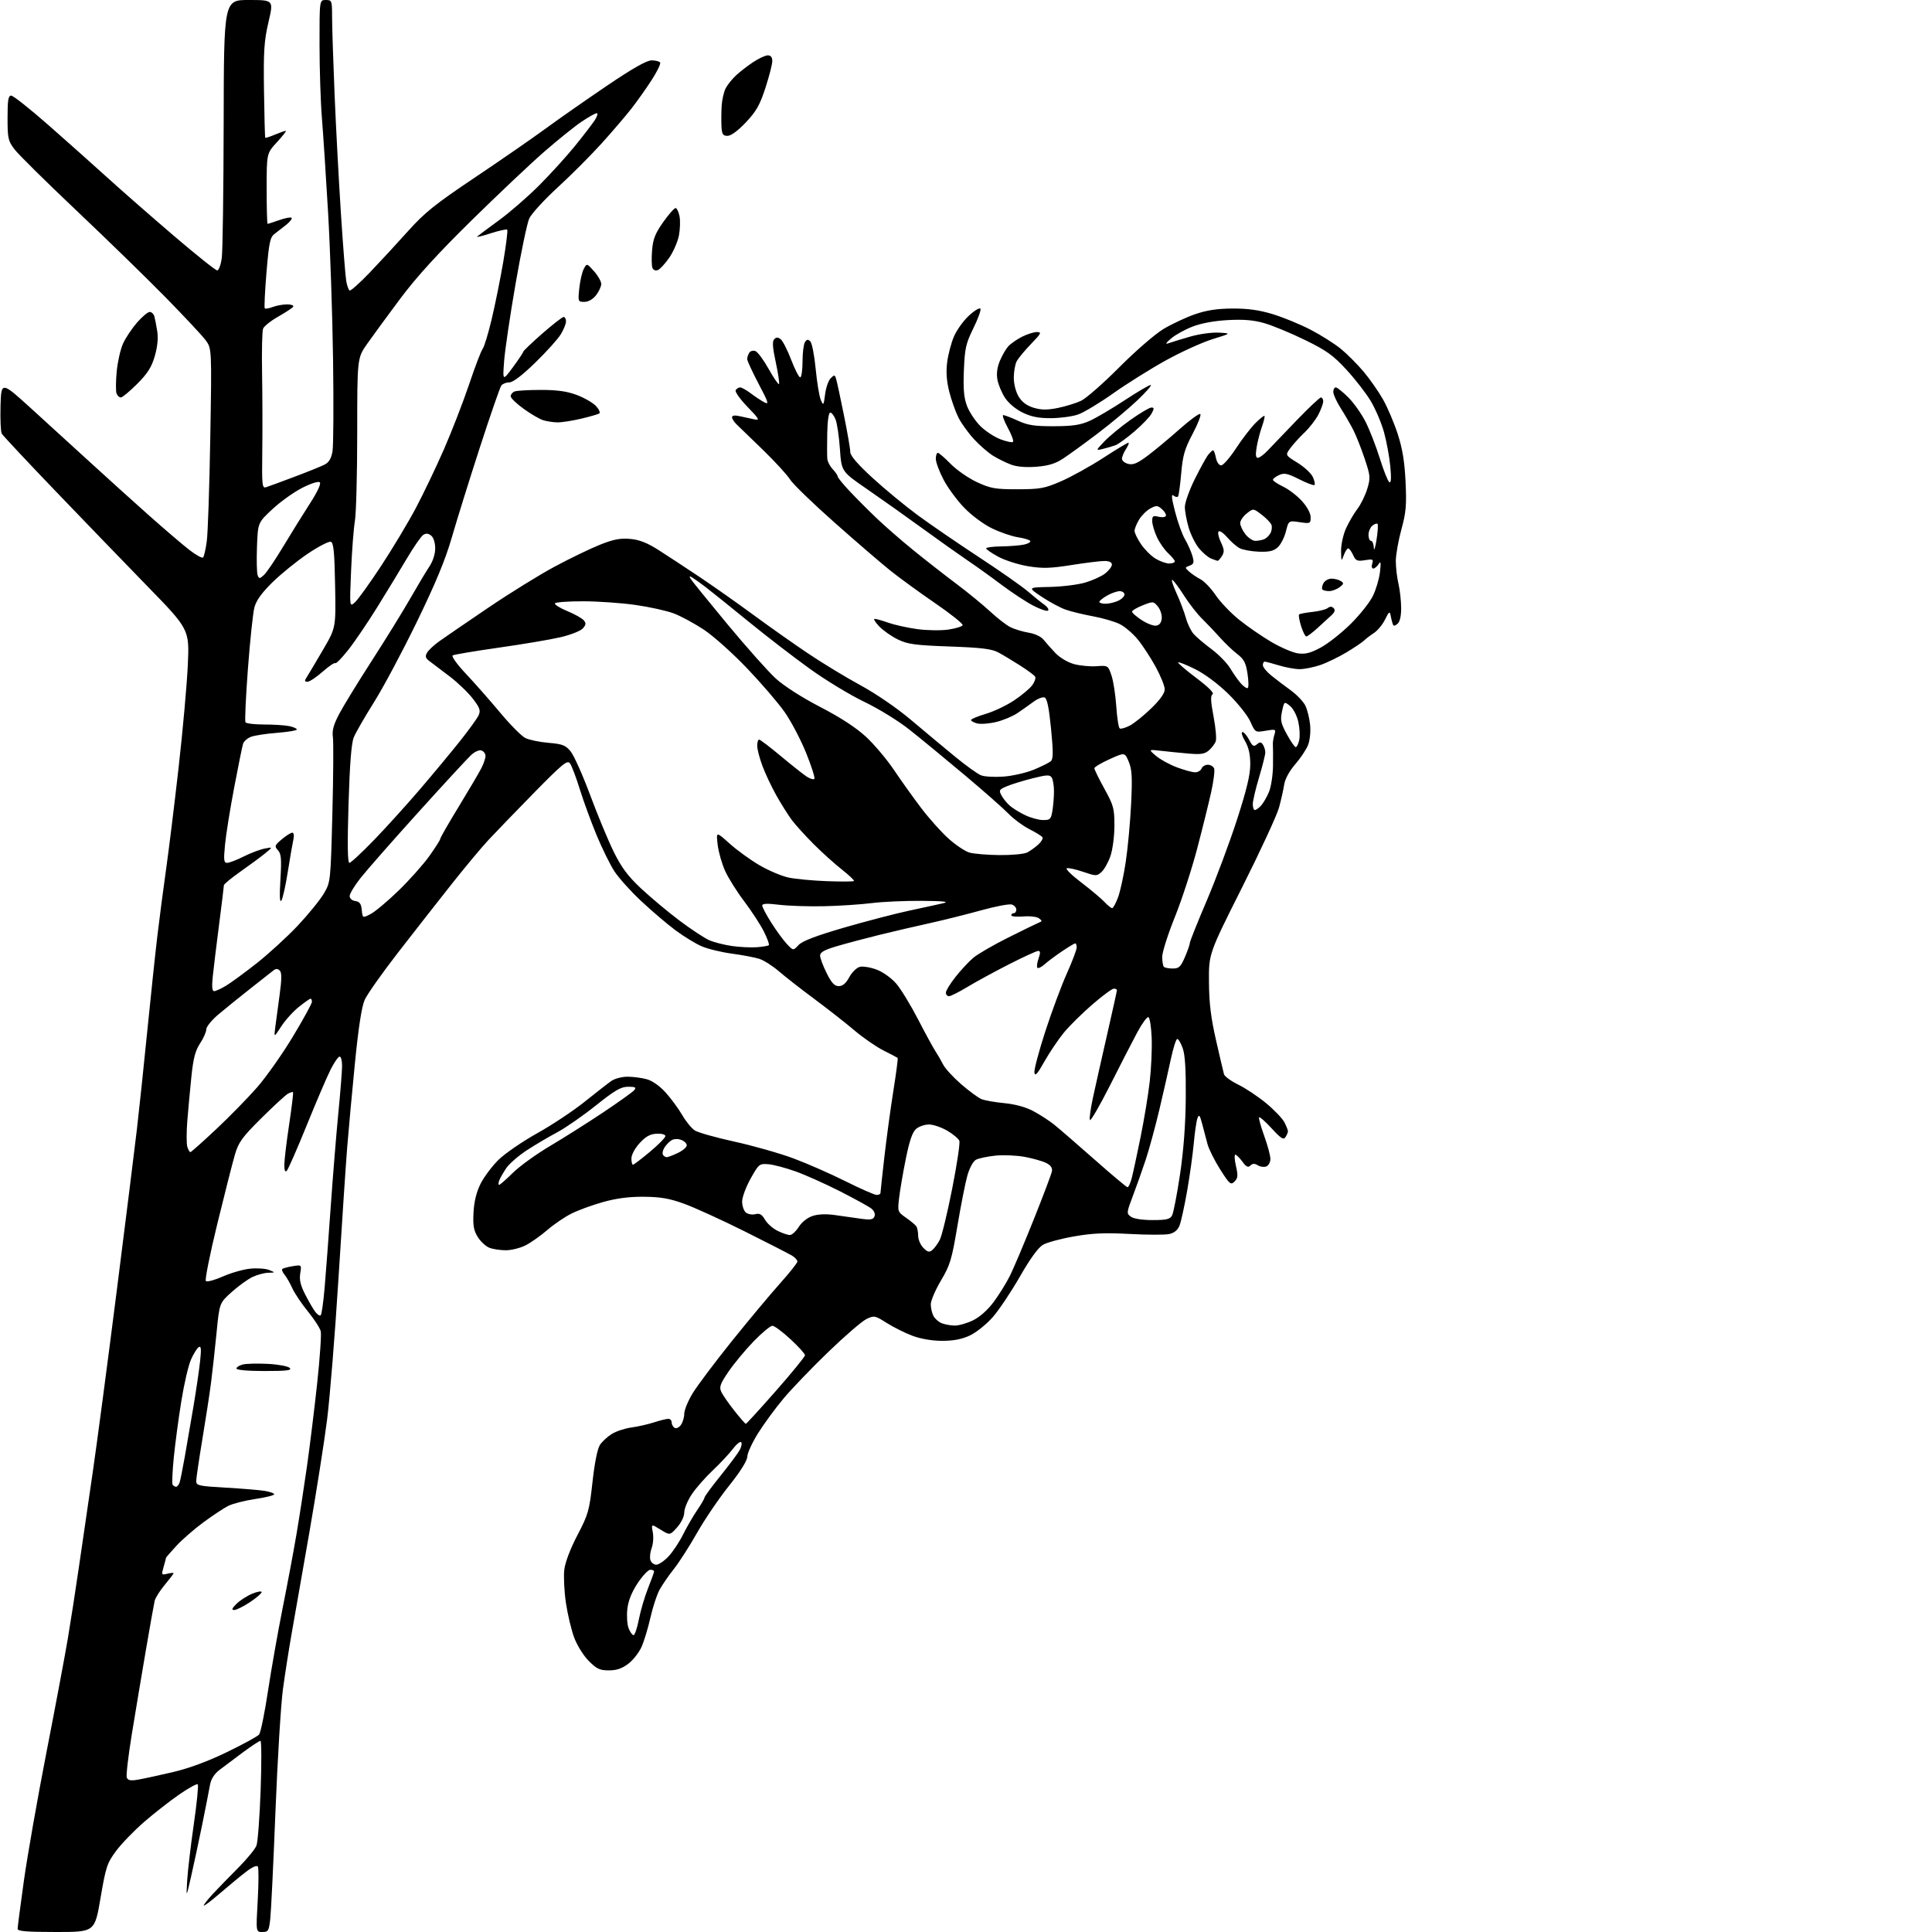 <?xml version="1.0" encoding="UTF-8" standalone="no"?>
<svg 
  version="1.1" 
  xmlns="http://www.w3.org/2000/svg" 
  xmlns:xlink="http://www.w3.org/1999/xlink" 
  xmlns:svg="http://www.w3.org/2000/svg"
  xmlns:rdf="http://www.w3.org/1999/02/22-rdf-syntax-ns#"
  xmlns:cc="http://creativecommons.org/ns#"
  xmlns:dc="http://purl.org/dc/elements/1.1/"
  viewBox="0 0 768 768"
  width="768"
  height="768"
>
<style>svg {background-color: white; }</style>"
<path stroke="none" fill="black" fill-rule="evenodd" d="M22.33,768.00C10.73,768.00 7.00,767.70 7.00,766.75C7.00,766.06 8.12,757.48 9.49,747.67C10.86,737.87 14.89,714.92 18.45,696.67C22.01,678.43 25.83,658.09 26.94,651.49C28.06,644.88 30.08,631.83 31.43,622.49C32.79,613.14 35.25,596.27 36.90,585.00C38.54,573.73 42.80,541.55 46.36,513.50C49.92,485.45 53.54,456.43 54.41,449.00C55.28,441.57 57.13,424.02 58.53,410.00C59.93,395.98 61.74,378.88 62.56,372.00C63.37,365.12 64.94,353.20 66.03,345.50C67.12,337.80 69.36,319.57 71.01,305.00C72.66,290.43 74.30,272.13 74.66,264.35C75.30,250.19 75.30,250.19 58.40,232.84C49.11,223.29 32.50,206.09 21.50,194.62C10.50,183.15 1.15,173.15 0.71,172.40C0.28,171.66 0.06,166.66 0.21,161.31C0.50,151.57 0.50,151.57 12.50,162.48C19.10,168.48 29.68,178.14 36.02,183.94C42.36,189.75 52.71,199.09 59.02,204.71C65.33,210.32 72.65,216.57 75.27,218.60C77.89,220.63 80.34,221.99 80.72,221.61C81.10,221.24 81.76,218.36 82.19,215.22C82.63,212.07 83.26,193.53 83.59,174.00C84.20,138.50 84.20,138.50 81.64,135.11C80.24,133.25 73.10,125.63 65.79,118.17C58.48,110.72 42.60,95.25 30.50,83.80C18.40,72.35 7.26,61.34 5.75,59.34C3.23,56.01 3.00,54.96 3.00,46.85C3.00,39.78 3.29,38.00 4.45,38.00C5.25,38.00 11.89,43.26 19.20,49.68C26.52,56.11 37.00,65.45 42.50,70.44C48.00,75.44 59.86,85.82 68.84,93.51C77.83,101.21 85.71,107.50 86.34,107.50C86.98,107.50 87.80,105.25 88.16,102.50C88.53,99.75 88.86,75.56 88.91,48.75C89.00,0.00 89.00,0.00 98.89,0.00C108.78,0.00 108.78,0.00 106.73,8.75C104.99,16.20 104.72,20.25 104.94,36.00C105.08,46.17 105.31,54.62 105.44,54.76C105.58,54.91 107.32,54.35 109.31,53.51C111.31,52.68 113.23,52.00 113.60,52.00C113.96,52.00 112.40,54.01 110.13,56.48C106.00,60.96 106.00,60.96 106.00,74.98C106.00,82.69 106.17,89.00 106.37,89.00C106.58,89.00 108.68,88.32 111.03,87.49C113.39,86.66 115.58,86.25 115.91,86.57C116.23,86.90 115.29,88.14 113.81,89.34C112.33,90.53 110.22,92.17 109.11,93.00C107.37,94.29 106.93,96.42 105.93,108.30C105.30,115.90 104.99,122.32 105.25,122.58C105.51,122.84 106.94,122.59 108.43,122.03C109.91,121.46 112.48,121.00 114.12,121.00C115.77,121.00 116.87,121.41 116.56,121.90C116.25,122.40 113.58,124.17 110.63,125.84C107.68,127.50 104.96,129.67 104.58,130.65C104.20,131.63 104.02,139.65 104.18,148.47C104.33,157.29 104.37,171.19 104.26,179.36C104.08,193.01 104.20,194.17 105.78,193.67C106.73,193.37 111.78,191.52 117.00,189.55C122.22,187.59 127.62,185.41 128.99,184.71C130.75,183.81 131.68,182.28 132.17,179.47C132.55,177.29 132.65,160.88 132.40,143.00C132.15,125.12 131.25,98.80 130.42,84.50C129.59,70.20 128.48,53.33 127.97,47.00C127.45,40.67 127.02,27.51 127.02,17.75C127.00,0.00 127.00,0.00 129.50,0.00C131.92,0.00 132.00,0.22 132.01,6.75C132.01,10.46 132.46,24.30 133.00,37.50C133.55,50.70 134.69,72.07 135.53,85.00C136.37,97.93 137.32,109.97 137.64,111.76C137.96,113.55 138.56,115.23 138.97,115.48C139.38,115.73 143.04,112.46 147.11,108.21C151.17,103.96 157.99,96.58 162.26,91.81C168.80,84.51 172.97,81.17 188.76,70.57C199.07,63.66 211.78,54.87 217.00,51.04C222.22,47.21 233.18,39.56 241.33,34.04C251.55,27.13 257.06,24.00 259.03,24.00C260.60,24.00 262.13,24.39 262.42,24.87C262.72,25.35 261.18,28.51 259.00,31.88C256.82,35.26 253.18,40.38 250.93,43.26C248.67,46.14 243.38,52.33 239.16,57.00C234.95,61.67 227.08,69.55 221.69,74.50C216.29,79.45 211.19,85.03 210.36,86.90C209.53,88.77 207.08,100.47 204.93,112.90C202.77,125.33 200.74,139.10 200.40,143.50C199.80,151.50 199.80,151.50 203.87,146.00C206.10,142.97 207.95,140.21 207.97,139.86C207.99,139.51 211.40,136.25 215.55,132.61C219.71,128.98 223.53,126.00 224.05,126.00C224.57,126.00 225.00,126.79 225.00,127.75C224.99,128.71 224.06,131.04 222.91,132.91C221.77,134.79 217.20,139.85 212.77,144.16C207.59,149.20 203.91,152.00 202.48,152.00C201.25,152.00 199.81,152.56 199.28,153.25C198.76,153.94 194.90,165.07 190.71,178.00C186.52,190.93 181.52,206.97 179.60,213.65C177.09,222.38 173.18,231.82 165.73,247.15C160.03,258.89 152.36,273.27 148.69,279.11C145.02,284.94 141.39,291.24 140.63,293.11C139.68,295.45 139.03,303.69 138.54,319.75C138.07,335.57 138.17,343.00 138.88,343.00C139.45,343.00 143.93,338.84 148.84,333.75C153.75,328.66 161.99,319.55 167.16,313.50C172.33,307.45 179.41,298.92 182.89,294.55C186.37,290.18 189.69,285.58 190.26,284.34C191.12,282.43 190.75,281.37 187.94,277.71C186.10,275.31 181.99,271.36 178.80,268.93C175.62,266.49 172.04,263.79 170.86,262.92C169.15,261.67 168.92,260.96 169.74,259.50C170.31,258.48 172.51,256.41 174.64,254.90C176.76,253.39 185.47,247.42 194.00,241.64C202.53,235.86 214.45,228.47 220.51,225.23C226.56,221.98 234.64,218.08 238.45,216.56C243.82,214.41 246.52,213.88 250.44,214.22C254.11,214.54 257.20,215.74 261.68,218.58C265.08,220.74 272.47,225.59 278.10,229.36C283.73,233.13 293.32,239.89 299.42,244.38C305.51,248.87 315.23,255.72 321.00,259.61C326.77,263.50 336.24,269.25 342.03,272.39C348.21,275.75 356.47,281.40 362.03,286.09C367.24,290.49 375.10,297.05 379.50,300.66C383.90,304.28 388.62,307.68 390.00,308.21C391.37,308.75 395.43,308.97 399.00,308.70C402.57,308.43 407.98,307.19 411.00,305.94C414.02,304.69 417.05,303.18 417.73,302.57C418.70,301.70 418.71,298.93 417.80,289.63C416.98,281.27 416.23,277.64 415.25,277.27C414.48,276.97 412.54,277.71 410.92,278.90C409.31,280.09 406.43,282.13 404.51,283.43C402.59,284.73 398.76,286.34 395.99,287.00C393.23,287.67 389.85,287.93 388.48,287.58C387.12,287.24 386.00,286.63 386.00,286.23C386.00,285.83 388.60,284.74 391.78,283.80C394.96,282.87 400.03,280.47 403.03,278.48C406.04,276.49 409.31,273.76 410.30,272.42C411.30,271.08 411.83,269.53 411.49,268.98C411.15,268.43 408.47,266.44 405.54,264.57C402.61,262.70 398.71,260.35 396.86,259.36C394.19,257.94 390.20,257.45 377.50,256.99C363.78,256.50 360.85,256.10 356.94,254.21C354.43,253.00 351.08,250.65 349.50,249.00C347.92,247.35 347.10,246.00 347.69,246.00C348.27,246.00 350.72,246.69 353.12,247.54C355.53,248.39 360.66,249.53 364.53,250.07C368.40,250.61 373.99,250.70 376.95,250.27C379.91,249.84 382.48,249.05 382.66,248.50C382.84,247.95 377.93,244.03 371.75,239.79C365.56,235.55 357.52,229.70 353.89,226.79C350.25,223.88 340.25,215.27 331.67,207.66C323.08,200.05 315.16,192.38 314.07,190.62C312.98,188.85 308.18,183.60 303.40,178.95C298.63,174.30 293.88,169.71 292.86,168.75C291.84,167.79 291.00,166.49 291.00,165.88C291.00,165.12 292.08,164.99 294.25,165.48C296.04,165.88 298.62,166.44 300.00,166.73C302.14,167.17 301.74,166.46 297.13,161.72C294.17,158.67 292.07,155.70 292.44,155.10C292.81,154.49 293.61,154.00 294.21,154.00C294.82,154.00 296.70,155.05 298.41,156.34C300.11,157.63 302.53,159.23 303.78,159.90C305.79,160.96 305.52,160.07 301.53,152.51C299.04,147.78 297.01,143.37 297.02,142.71C297.02,142.04 297.40,140.92 297.85,140.22C298.29,139.51 299.40,139.21 300.30,139.56C301.20,139.91 303.56,143.10 305.56,146.67C307.55,150.23 309.40,152.94 309.66,152.67C309.92,152.41 309.35,148.54 308.39,144.07C307.09,138.02 306.94,135.66 307.78,134.82C308.63,133.97 309.29,134.00 310.40,134.92C311.21,135.59 313.07,139.26 314.53,143.07C315.98,146.88 317.59,150.00 318.09,150.00C318.59,150.00 319.01,147.19 319.02,143.75C319.02,140.31 319.45,136.83 319.97,136.01C320.71,134.85 321.18,134.78 322.12,135.72C322.77,136.37 323.74,141.32 324.25,146.71C324.77,152.09 325.69,157.62 326.29,159.00C327.31,161.35 327.41,161.21 327.99,156.74C328.32,154.12 329.31,151.26 330.19,150.38C331.66,148.91 331.84,148.93 332.37,150.64C332.69,151.66 334.08,158.12 335.47,165.00C336.86,171.87 338.00,178.48 338.00,179.68C338.00,181.14 340.90,184.51 346.82,189.95C351.67,194.40 359.76,201.07 364.78,204.77C369.81,208.47 380.79,216.00 389.18,221.50C397.57,227.00 406.35,233.15 408.69,235.18C411.03,237.20 413.95,239.55 415.17,240.40C416.38,241.26 417.04,242.29 416.63,242.70C416.22,243.11 413.55,242.23 410.69,240.73C407.84,239.24 402.16,235.50 398.08,232.43C394.00,229.36 387.93,225.00 384.58,222.75C381.24,220.49 373.20,214.79 366.72,210.07C360.24,205.36 350.34,198.34 344.72,194.47C334.50,187.44 334.50,187.44 333.88,178.47C333.54,173.54 332.76,168.26 332.15,166.75C331.55,165.24 330.59,164.00 330.02,164.00C329.42,164.00 328.93,167.39 328.84,172.25C328.75,176.79 328.77,181.38 328.87,182.46C328.97,183.54 329.94,185.37 331.03,186.53C332.11,187.68 333.00,188.98 333.00,189.42C333.00,189.85 335.14,192.48 337.75,195.25C340.36,198.03 345.20,202.88 348.50,206.03C351.80,209.18 358.32,214.86 363.00,218.66C367.68,222.46 375.32,228.44 380.00,231.95C384.68,235.46 390.78,240.46 393.56,243.04C396.34,245.63 399.94,248.43 401.56,249.26C403.18,250.09 406.46,251.09 408.85,251.49C411.43,251.91 413.87,253.07 414.85,254.31C415.76,255.46 417.88,257.85 419.56,259.61C421.32,261.45 424.47,263.32 426.96,263.99C429.34,264.63 433.36,265.01 435.89,264.83C440.45,264.50 440.49,264.53 441.83,268.50C442.58,270.70 443.43,276.23 443.74,280.78C444.04,285.33 444.66,289.29 445.11,289.57C445.57,289.85 447.35,289.35 449.07,288.46C450.80,287.57 454.63,284.49 457.60,281.61C461.13,278.20 463.00,275.57 463.00,274.03C463.00,272.73 461.38,268.70 459.40,265.08C457.41,261.46 454.23,256.58 452.31,254.23C450.39,251.88 447.18,249.12 445.16,248.11C443.15,247.10 438.35,245.70 434.50,244.99C430.65,244.28 425.76,243.10 423.63,242.35C421.50,241.61 417.22,239.31 414.13,237.25C408.50,233.50 408.50,233.50 417.26,233.32C422.08,233.22 428.42,232.44 431.35,231.59C434.29,230.73 437.88,229.10 439.34,227.95C440.80,226.80 442.00,225.21 442.00,224.43C442.00,223.51 440.94,223.00 439.04,223.00C437.41,223.00 431.48,223.73 425.87,224.62C417.44,225.95 414.42,226.03 408.64,225.08C404.78,224.44 399.46,222.74 396.81,221.30C394.16,219.86 392.00,218.37 392.00,217.98C392.00,217.60 394.75,217.24 398.11,217.20C401.47,217.15 405.53,216.82 407.12,216.47C408.71,216.12 409.79,215.48 409.52,215.03C409.25,214.59 407.08,213.94 404.69,213.58C402.31,213.22 397.69,211.65 394.43,210.08C391.02,208.44 386.30,204.95 383.31,201.86C380.45,198.91 376.74,193.87 375.06,190.65C373.38,187.43 372.00,183.72 372.00,182.40C372.00,181.08 372.36,180.00 372.79,180.00C373.23,180.00 375.54,181.99 377.92,184.42C380.31,186.86 385.02,190.12 388.38,191.67C393.82,194.18 395.62,194.50 404.50,194.49C413.49,194.47 415.23,194.16 421.78,191.32C425.78,189.59 433.28,185.43 438.45,182.09C443.61,178.74 448.15,176.00 448.54,176.00C448.92,176.00 448.50,177.11 447.62,178.46C446.73,179.82 446.00,181.57 446.00,182.36C446.00,183.14 447.13,184.07 448.51,184.41C450.46,184.90 452.21,184.16 456.26,181.11C459.14,178.95 464.82,174.22 468.88,170.61C472.94,167.00 476.65,164.28 477.12,164.57C477.59,164.87 476.25,168.37 474.14,172.36C470.93,178.42 470.17,181.02 469.56,188.05C469.15,192.69 468.60,196.84 468.32,197.29C468.05,197.73 467.23,197.60 466.50,197.00C465.53,196.20 465.69,197.90 467.11,203.42C468.16,207.56 469.94,212.48 471.06,214.37C472.17,216.26 473.49,219.23 473.99,220.96C474.76,223.65 474.60,224.21 472.89,224.85C470.96,225.56 470.95,225.65 472.70,227.22C473.69,228.12 475.73,229.50 477.22,230.27C478.71,231.05 481.41,233.88 483.22,236.56C485.02,239.25 489.20,243.63 492.50,246.30C495.80,248.96 501.59,252.96 505.36,255.18C509.14,257.40 513.93,259.45 516.01,259.73C518.93,260.12 521.01,259.58 525.09,257.37C528.00,255.79 533.34,251.57 536.94,248.00C540.55,244.43 544.51,239.43 545.75,236.89C546.99,234.36 548.25,230.08 548.56,227.39C549.01,223.57 548.89,222.88 548.02,224.25C547.40,225.21 546.44,226.00 545.88,226.00C545.32,226.00 545.14,225.12 545.48,224.05C546.03,222.32 545.73,222.17 542.59,222.68C539.50,223.18 538.93,222.93 537.88,220.63C537.22,219.18 536.34,218.00 535.92,218.00C535.51,218.00 534.71,219.24 534.16,220.75C533.23,223.31 533.15,223.20 533.10,219.00C533.07,216.50 533.94,212.51 535.07,210.03C536.19,207.57 538.22,204.08 539.60,202.29C540.97,200.49 542.73,196.90 543.51,194.31C544.83,189.91 544.76,189.15 542.44,182.23C541.08,178.17 539.07,173.09 537.97,170.94C536.87,168.79 534.63,164.91 532.99,162.32C531.34,159.73 530.00,156.80 530.00,155.80C530.00,154.81 530.45,154.00 531.00,154.00C531.55,154.00 533.79,155.79 535.97,157.97C538.15,160.15 541.26,164.55 542.86,167.73C544.47,170.91 547.01,177.46 548.52,182.28C550.02,187.09 551.71,191.32 552.28,191.67C552.98,192.11 553.11,190.07 552.67,185.41C552.31,181.61 551.18,175.48 550.16,171.79C549.13,168.10 546.76,162.53 544.89,159.42C543.03,156.31 538.67,150.69 535.21,146.94C529.92,141.20 527.30,139.32 518.71,135.13C513.09,132.39 505.84,129.39 502.60,128.46C498.30,127.23 494.35,126.90 488.10,127.24C482.69,127.53 477.46,128.50 474.00,129.85C470.98,131.02 467.15,133.15 465.50,134.57C463.40,136.39 463.10,136.95 464.50,136.44C465.60,136.05 469.43,134.88 473.00,133.84C476.61,132.79 481.72,132.07 484.50,132.23C489.50,132.50 489.50,132.50 482.00,134.82C477.88,136.10 469.55,139.88 463.50,143.23C457.45,146.57 448.02,152.47 442.55,156.34C437.08,160.21 430.78,164.00 428.55,164.77C426.32,165.55 421.51,166.20 417.85,166.23C412.92,166.26 410.00,165.69 406.54,164.02C403.78,162.68 400.90,160.27 399.50,158.13C398.20,156.13 396.84,152.89 396.49,150.91C396.06,148.55 396.39,146.00 397.46,143.45C398.35,141.32 399.85,138.72 400.79,137.68C401.73,136.64 404.17,134.94 406.21,133.89C408.25,132.85 410.93,132.00 412.17,132.00C414.18,132.00 413.92,132.52 409.83,136.75C407.30,139.36 404.73,142.48 404.12,143.68C403.50,144.89 403.00,147.81 403.00,150.18C403.01,152.70 403.82,155.84 404.96,157.70C406.27,159.85 408.21,161.28 410.91,162.09C413.95,163.00 416.27,163.02 420.51,162.17C423.58,161.55 427.74,160.27 429.74,159.32C431.75,158.37 438.59,152.37 444.95,145.98C451.34,139.56 459.18,132.77 462.50,130.78C465.80,128.80 471.43,126.17 475.00,124.93C479.69,123.31 483.86,122.67 490.00,122.65C496.09,122.62 500.63,123.26 506.00,124.90C510.12,126.16 516.88,128.94 521.00,131.08C525.12,133.22 530.54,136.65 533.04,138.70C535.54,140.75 539.59,144.81 542.04,147.72C544.49,150.64 547.97,155.60 549.76,158.76C551.55,161.92 554.18,168.10 555.61,172.50C557.50,178.33 558.35,183.49 558.73,191.50C559.18,200.81 558.92,203.73 557.07,210.48C555.87,214.86 554.87,220.49 554.86,222.98C554.85,225.46 555.32,229.53 555.90,232.00C556.48,234.47 556.96,238.81 556.98,241.63C556.99,244.97 556.48,247.18 555.51,247.99C554.32,248.98 553.93,248.95 553.57,247.86C553.32,247.11 552.96,245.60 552.76,244.50C552.48,242.88 552.07,243.20 550.62,246.19C549.63,248.22 547.63,250.67 546.16,251.62C544.70,252.58 542.94,253.93 542.25,254.61C541.57,255.29 538.42,257.41 535.25,259.32C532.09,261.23 527.35,263.51 524.72,264.40C522.08,265.28 518.44,266.00 516.62,266.00C514.81,266.00 511.11,265.33 508.41,264.51C505.71,263.69 503.16,263.02 502.75,263.01C502.34,263.00 502.00,263.63 502.00,264.40C502.00,265.17 503.46,266.99 505.25,268.45C507.04,269.90 510.52,272.55 513.00,274.34C515.48,276.13 518.14,278.92 518.92,280.54C519.70,282.16 520.55,285.62 520.80,288.23C521.06,290.93 520.69,294.38 519.94,296.24C519.21,298.03 516.92,301.46 514.83,303.86C512.53,306.52 510.83,309.65 510.49,311.86C510.19,313.86 509.26,317.98 508.44,321.00C507.62,324.02 501.00,338.34 493.72,352.82C480.50,379.14 480.50,379.14 480.58,390.32C480.63,398.69 481.34,404.51 483.39,413.50C484.89,420.10 486.32,426.19 486.56,427.04C486.80,427.89 489.36,429.75 492.25,431.17C495.14,432.59 500.12,435.91 503.32,438.55C506.51,441.19 509.78,444.60 510.57,446.13C511.35,447.65 511.99,449.26 511.98,449.70C511.98,450.14 511.54,451.18 511.01,452.00C510.23,453.23 509.23,452.60 505.53,448.58C503.04,445.87 500.79,443.88 500.52,444.14C500.26,444.41 501.16,447.70 502.52,451.46C503.88,455.22 505.00,459.37 505.00,460.68C505.00,461.99 504.27,463.34 503.37,463.69C502.47,464.03 500.95,463.83 500.00,463.23C498.73,462.44 497.93,462.46 497.06,463.32C496.14,464.23 495.40,463.87 493.85,461.75C492.74,460.24 491.48,459.00 491.06,459.00C490.63,459.00 490.74,461.04 491.32,463.54C492.18,467.32 492.09,468.34 490.74,469.68C489.27,471.16 488.81,470.78 485.06,464.90C482.82,461.38 480.54,456.81 479.99,454.75C479.45,452.69 478.50,449.09 477.88,446.75C476.95,443.24 476.63,442.85 476.01,444.50C475.60,445.60 474.94,450.10 474.54,454.50C474.14,458.90 472.95,467.45 471.89,473.50C470.82,479.55 469.47,485.71 468.88,487.19C468.17,488.98 466.79,490.11 464.79,490.55C463.13,490.91 456.08,490.90 449.13,490.52C439.38,489.99 434.33,490.20 427.00,491.48C421.77,492.39 416.19,493.89 414.60,494.82C412.72,495.91 409.48,500.37 405.40,507.50C401.93,513.55 397.08,520.80 394.61,523.61C392.14,526.42 388.07,529.69 385.57,530.86C382.39,532.36 379.08,533.00 374.55,533.00C370.53,533.00 366.05,532.24 362.74,531.00C359.80,529.91 355.20,527.61 352.51,525.91C347.82,522.93 347.50,522.87 344.44,524.33C342.69,525.16 335.88,531.03 329.30,537.38C322.72,543.72 314.67,552.09 311.42,555.99C308.16,559.88 303.61,566.09 301.31,569.78C299.00,573.48 297.09,577.65 297.06,579.05C297.02,580.66 294.33,584.96 289.75,590.69C285.76,595.69 280.06,604.09 277.07,609.36C274.09,614.63 269.94,621.09 267.86,623.72C265.77,626.35 263.21,630.08 262.16,632.00C261.11,633.92 259.49,638.88 258.56,643.00C257.63,647.12 256.05,652.35 255.05,654.61C254.05,656.87 251.68,659.91 249.77,661.36C247.28,663.26 245.12,664.00 242.04,664.00C238.43,664.00 237.18,663.42 234.04,660.25C231.95,658.16 229.39,654.04 228.23,650.93C227.09,647.86 225.62,641.64 224.95,637.09C224.29,632.54 224.00,626.64 224.32,623.97C224.66,621.04 226.72,615.64 229.54,610.24C233.86,601.97 234.27,600.51 235.53,589.10C236.36,581.52 237.49,575.89 238.49,574.37C239.38,573.01 241.53,571.04 243.27,569.98C245.01,568.92 248.47,567.79 250.97,567.45C253.46,567.12 257.49,566.21 259.93,565.43C262.36,564.64 264.95,564.00 265.68,564.00C266.41,564.00 267.00,564.65 267.00,565.44C267.00,566.23 267.52,567.20 268.15,567.59C268.79,567.99 269.91,567.48 270.65,566.46C271.39,565.45 272.00,563.44 272.00,562.00C272.00,560.56 273.48,556.93 275.29,553.94C277.09,550.95 284.09,541.63 290.83,533.23C297.58,524.84 306.22,514.49 310.03,510.23C313.84,505.98 316.96,502.05 316.98,501.49C316.99,500.94 316.08,499.90 314.95,499.20C313.82,498.50 305.38,494.17 296.20,489.58C287.01,485.00 276.12,480.02 272.00,478.53C266.17,476.41 262.61,475.79 256.00,475.73C250.11,475.68 245.10,476.33 239.69,477.84C235.40,479.04 229.70,481.13 227.04,482.48C224.38,483.83 220.09,486.76 217.51,488.99C214.93,491.23 211.08,493.94 208.95,495.03C206.82,496.11 203.29,497.00 201.10,497.00C198.92,497.00 195.98,496.56 194.57,496.02C193.16,495.49 191.08,493.58 189.95,491.77C188.30,489.14 187.96,487.22 188.23,482.00C188.46,477.63 189.38,473.89 191.03,470.57C192.39,467.86 195.59,463.59 198.14,461.07C200.69,458.56 207.60,453.81 213.49,450.52C219.39,447.23 227.89,441.59 232.38,437.98C236.87,434.38 241.65,430.66 243.00,429.71C244.34,428.77 247.26,428.00 249.47,428.01C251.69,428.01 255.14,428.47 257.14,429.02C259.34,429.63 262.30,431.73 264.64,434.33C266.76,436.69 269.71,440.70 271.19,443.25C272.66,445.79 274.91,448.55 276.19,449.37C277.46,450.20 284.58,452.20 292.01,453.83C299.45,455.46 310.02,458.47 315.51,460.52C321.01,462.57 330.33,466.67 336.23,469.63C342.14,472.58 347.65,475.00 348.48,475.00C349.32,475.00 350.00,474.66 350.00,474.25C350.00,473.84 350.70,467.43 351.54,460.00C352.39,452.57 354.00,440.72 355.12,433.67C356.25,426.61 357.01,420.70 356.83,420.54C356.65,420.37 354.13,419.05 351.23,417.60C348.34,416.14 343.15,412.56 339.70,409.64C336.26,406.71 329.08,401.09 323.75,397.13C318.42,393.18 312.04,388.20 309.57,386.06C307.11,383.93 303.61,381.72 301.80,381.14C299.98,380.57 295.08,379.64 290.91,379.08C286.73,378.52 281.33,377.21 278.91,376.16C276.48,375.11 271.80,372.24 268.50,369.79C265.20,367.34 259.06,362.10 254.85,358.16C250.65,354.22 245.83,348.86 244.16,346.24C242.48,343.63 239.33,337.22 237.16,332.00C234.99,326.77 231.99,318.59 230.50,313.80C229.02,309.02 227.25,304.36 226.59,303.46C225.54,302.02 223.72,303.50 212.28,315.15C205.08,322.49 196.89,330.98 194.08,334.00C191.28,337.02 184.71,344.90 179.49,351.50C174.26,358.10 164.75,370.25 158.35,378.50C151.95,386.75 145.92,395.30 144.95,397.50C143.77,400.16 142.49,408.51 141.10,422.50C139.96,434.05 138.57,449.12 138.02,456.00C137.47,462.88 135.90,486.50 134.53,508.50C133.16,530.50 131.12,555.70 130.00,564.50C128.88,573.30 125.69,593.55 122.92,609.50C120.14,625.45 116.99,643.45 115.91,649.50C114.84,655.55 113.29,665.45 112.47,671.50C111.65,677.55 110.32,699.38 109.50,720.00C108.69,740.62 107.76,759.86 107.44,762.75C106.90,767.57 106.64,768.00 104.29,768.00C101.73,768.00 101.73,768.00 102.44,755.53C102.83,748.67 102.86,742.58 102.50,742.00C102.10,741.36 100.24,742.19 97.68,744.17C95.38,745.94 90.69,749.81 87.25,752.78C83.81,755.74 81.00,757.85 81.00,757.45C81.00,757.06 82.69,754.93 84.75,752.72C86.81,750.51 91.31,745.89 94.74,742.44C98.17,739.00 101.42,735.04 101.95,733.64C102.48,732.24 103.23,722.29 103.61,711.54C103.99,700.80 103.96,692.00 103.54,692.00C103.12,692.00 100.01,694.04 96.64,696.53C93.26,699.03 89.06,702.18 87.29,703.54C85.10,705.24 83.88,707.19 83.43,709.76C83.07,711.82 81.68,718.90 80.34,725.50C78.99,732.10 77.02,741.33 75.95,746.00C74.00,754.50 74.00,754.50 74.41,747.50C74.64,743.65 75.82,733.62 77.03,725.20C78.25,716.79 78.96,709.63 78.62,709.29C78.28,708.95 74.97,710.77 71.25,713.34C67.54,715.90 61.26,720.81 57.29,724.25C53.33,727.69 48.32,732.86 46.17,735.75C42.56,740.61 42.09,742.03 39.96,754.50C37.66,768.00 37.66,768.00 22.33,768.00zM54.74,707.46C56.81,707.11 63.01,705.78 68.51,704.49C75.11,702.95 82.51,700.22 90.21,696.49C96.64,693.38 102.39,690.23 103.00,689.50C103.61,688.76 105.19,681.04 106.51,672.33C107.83,663.62 110.48,648.62 112.40,639.00C114.32,629.38 116.81,616.10 117.92,609.50C119.04,602.90 120.87,590.98 122.01,583.00C123.14,575.02 124.97,560.17 126.07,550.00C127.16,539.83 127.81,530.46 127.50,529.20C127.19,527.93 124.89,524.38 122.38,521.30C119.88,518.23 117.10,514.09 116.21,512.11C115.31,510.12 113.93,507.71 113.13,506.74C112.33,505.78 111.92,504.75 112.22,504.45C112.51,504.16 114.36,503.65 116.33,503.33C119.91,502.75 119.91,502.75 119.35,506.21C118.94,508.74 119.47,510.97 121.32,514.58C122.70,517.29 124.51,520.40 125.34,521.50C126.16,522.60 127.14,523.20 127.50,522.83C127.87,522.47 128.56,517.52 129.05,511.83C129.54,506.15 130.63,491.60 131.48,479.50C132.33,467.40 133.69,450.75 134.49,442.50C135.30,434.25 135.97,425.81 135.98,423.75C135.99,421.69 135.56,420.00 135.02,420.00C134.48,420.00 132.88,422.28 131.47,425.07C130.06,427.85 125.77,437.84 121.95,447.27C118.13,456.69 114.55,464.85 114.00,465.40C113.33,466.07 113.01,465.25 113.03,462.95C113.04,461.05 113.90,453.88 114.94,447.00C115.97,440.12 116.67,434.35 116.48,434.16C116.30,433.97 115.38,434.25 114.44,434.78C113.49,435.30 108.75,439.68 103.89,444.49C96.29,452.04 94.84,454.03 93.41,458.88C92.50,461.97 89.34,474.38 86.39,486.46C83.44,498.54 81.39,508.79 81.84,509.24C82.28,509.68 85.31,508.87 88.57,507.43C91.83,505.98 96.75,504.58 99.50,504.31C102.25,504.04 105.62,504.28 107.00,504.85C109.50,505.87 109.50,505.87 106.65,505.94C105.08,505.97 102.25,506.73 100.36,507.63C98.47,508.53 94.74,511.22 92.08,513.62C87.24,517.97 87.24,517.97 86.09,529.73C85.45,536.21 84.47,545.10 83.91,549.50C83.35,553.90 81.79,564.09 80.44,572.14C79.10,580.19 78.00,587.65 78.00,588.73C78.00,590.53 78.97,590.75 89.66,591.36C96.07,591.73 103.04,592.30 105.16,592.64C107.27,592.98 109.00,593.59 109.00,594.01C109.00,594.42 105.60,595.26 101.45,595.88C97.29,596.50 92.46,597.73 90.70,598.63C88.94,599.52 84.52,602.45 80.88,605.13C77.23,607.81 72.40,612.02 70.13,614.48C67.86,616.94 66.00,619.08 66.00,619.23C66.00,619.39 65.57,621.02 65.04,622.85C64.12,626.08 64.17,626.17 66.54,625.58C67.89,625.24 69.00,625.15 69.00,625.39C69.00,625.62 67.42,627.70 65.49,630.01C63.56,632.32 61.76,635.17 61.48,636.35C61.20,637.53 59.63,646.38 57.98,656.00C56.33,665.62 53.83,680.61 52.41,689.30C50.99,697.99 50.08,705.77 50.40,706.60C50.83,707.73 51.89,707.94 54.74,707.46zM251.85,650.00C252.34,650.00 253.29,647.19 253.95,643.75C254.62,640.31 256.26,634.76 257.58,631.42C258.91,628.08 260.00,625.04 260.00,624.67C260.00,624.30 259.33,624.00 258.51,624.00C257.69,624.00 255.43,626.40 253.48,629.33C251.12,632.89 249.76,636.28 249.38,639.58C249.07,642.28 249.30,645.74 249.88,647.25C250.47,648.76 251.35,650.00 251.85,650.00zM93.10,640.00C91.94,640.00 92.18,639.37 94.02,637.54C95.39,636.19 98.19,634.38 100.25,633.53C102.31,632.67 104.00,632.39 104.00,632.89C104.00,633.40 101.90,635.20 99.33,636.91C96.76,638.61 93.96,640.00 93.10,640.00zM260.87,622.00C261.83,622.00 264.00,620.54 265.70,618.75C267.40,616.96 270.02,613.02 271.53,610.00C273.04,606.98 275.56,602.62 277.13,600.32C278.71,598.02 280.02,595.77 280.04,595.32C280.06,594.87 282.94,590.95 286.45,586.60C289.95,582.26 293.39,577.65 294.08,576.35C294.77,575.06 295.01,573.68 294.62,573.28C294.22,572.89 292.71,574.12 291.27,576.03C289.82,577.94 286.22,581.78 283.26,584.57C280.30,587.36 276.56,591.64 274.95,594.07C273.33,596.51 272.01,599.73 272.00,601.23C272.00,602.82 270.81,605.30 269.15,607.16C266.30,610.35 266.30,610.35 262.58,608.05C258.86,605.75 258.86,605.75 259.50,609.14C259.85,611.00 259.64,613.81 259.04,615.39C258.44,616.97 258.22,619.10 258.54,620.13C258.87,621.16 259.92,622.00 260.87,622.00zM69.99,591.00C70.47,591.00 71.11,590.21 71.42,589.25C71.72,588.29 72.64,583.67 73.47,579.00C74.30,574.33 75.85,565.33 76.92,559.00C77.98,552.67 79.16,544.63 79.54,541.12C80.07,536.20 79.95,534.92 79.00,535.50C78.33,535.92 76.93,538.16 75.91,540.47C74.88,542.79 73.15,550.27 72.06,557.10C70.96,563.92 69.62,573.96 69.08,579.42C68.54,584.88 68.32,589.72 68.61,590.17C68.89,590.63 69.51,591.00 69.99,591.00zM296.48,566.00C296.72,566.00 302.11,560.09 308.46,552.88C314.81,545.66 320.00,539.29 320.00,538.73C320.00,538.16 317.41,535.30 314.25,532.37C311.09,529.43 307.84,527.02 307.04,527.02C306.24,527.01 302.87,529.81 299.54,533.25C296.22,536.69 291.74,542.09 289.59,545.25C286.29,550.08 285.84,551.35 286.71,553.25C287.27,554.49 289.61,557.86 291.89,560.75C294.18,563.64 296.24,566.00 296.48,566.00zM105.20,545.00C98.55,545.00 94.00,544.60 94.00,544.02C94.00,543.48 95.13,542.76 96.50,542.41C97.88,542.06 102.37,541.95 106.47,542.16C110.58,542.37 114.49,543.09 115.17,543.77C116.14,544.74 114.07,545.00 105.20,545.00zM379.43,526.94C381.05,526.97 384.34,526.05 386.74,524.88C389.42,523.58 392.59,520.79 394.94,517.63C397.05,514.81 399.96,510.14 401.41,507.25C402.85,504.37 407.14,494.24 410.93,484.75C414.73,475.26 417.99,466.62 418.17,465.54C418.39,464.22 417.63,463.15 415.82,462.27C414.35,461.55 410.52,460.47 407.32,459.87C404.12,459.28 398.89,459.05 395.70,459.38C392.52,459.71 389.04,460.44 387.97,461.01C386.85,461.61 385.42,464.25 384.55,467.27C383.74,470.15 381.95,479.19 380.58,487.37C378.34,500.72 377.67,502.94 374.04,509.04C371.82,512.79 370.00,517.04 370.00,518.49C370.00,519.94 370.48,522.03 371.07,523.12C371.65,524.22 373.11,525.51 374.32,525.99C375.52,526.48 377.82,526.90 379.43,526.94zM370.63,496.89C371.46,496.21 372.79,494.37 373.60,492.81C374.40,491.25 376.62,482.12 378.51,472.51C380.41,462.91 381.69,454.35 381.36,453.50C381.03,452.65 378.87,450.83 376.54,449.47C374.22,448.11 370.95,447.00 369.27,447.00C367.59,447.00 365.30,447.79 364.18,448.75C362.72,449.99 361.54,453.40 360.10,460.52C358.98,466.03 357.78,473.05 357.42,476.12C356.77,481.61 356.81,481.73 360.13,484.05C361.98,485.34 363.83,486.88 364.23,487.45C364.64,488.03 364.98,489.74 364.98,491.25C364.99,492.76 365.93,494.93 367.07,496.07C368.76,497.76 369.41,497.91 370.63,496.89zM314.00,490.94C314.82,490.93 316.41,489.48 317.52,487.71C318.72,485.81 320.96,484.04 323.02,483.36C325.27,482.62 328.44,482.50 332.00,483.02C335.02,483.46 339.64,484.12 342.26,484.47C346.11,485.00 347.13,484.82 347.63,483.51C348.00,482.55 347.49,481.31 346.38,480.42C345.34,479.61 339.77,476.54 334.00,473.60C328.23,470.66 320.28,467.10 316.34,465.68C312.41,464.27 307.51,462.97 305.47,462.80C301.87,462.51 301.64,462.69 298.39,468.50C296.54,471.80 295.02,475.91 295.01,477.63C295.01,479.35 295.67,481.31 296.49,481.99C297.30,482.67 299.00,482.97 300.24,482.65C301.99,482.22 302.87,482.72 304.09,484.84C304.96,486.35 307.21,488.35 309.09,489.27C310.96,490.20 313.18,490.95 314.00,490.94zM458.16,485.00C463.72,485.00 465.11,484.67 465.92,483.15C466.47,482.13 467.88,474.82 469.07,466.90C470.49,457.38 471.27,447.08 471.36,436.50C471.46,425.43 471.09,419.35 470.17,416.75C469.44,414.69 468.46,413.00 467.99,413.00C467.52,413.00 466.40,416.49 465.49,420.75C464.58,425.01 462.51,434.12 460.89,441.00C459.26,447.88 456.81,456.88 455.44,461.00C454.07,465.12 451.77,471.61 450.33,475.41C447.81,482.05 447.78,482.36 449.54,483.66C450.65,484.47 454.06,485.00 458.16,485.00zM448.21,471.95C448.60,471.98 449.36,470.31 449.90,468.25C450.43,466.19 452.01,458.88 453.40,452.00C454.80,445.12 456.43,435.23 457.03,430.00C457.63,424.77 457.99,416.94 457.81,412.58C457.64,408.22 457.05,404.52 456.50,404.34C455.95,404.16 453.99,406.83 452.15,410.26C450.30,413.69 445.39,423.24 441.23,431.49C437.06,439.73 433.47,445.90 433.24,445.21C433.00,444.51 433.57,440.46 434.49,436.22C435.41,431.97 437.93,420.77 440.08,411.33C442.24,401.89 444.00,393.90 444.00,393.58C444.00,393.26 443.44,393.00 442.75,393.00C442.06,393.01 438.23,395.83 434.24,399.29C430.24,402.74 425.16,407.76 422.95,410.44C420.74,413.12 417.26,418.28 415.21,421.90C412.37,426.96 411.43,428.00 411.19,426.36C411.03,425.18 413.00,417.75 415.57,409.86C418.14,401.96 421.99,391.62 424.13,386.87C426.26,382.12 428.00,377.51 428.00,376.62C428.00,375.73 427.74,375.00 427.43,375.00C427.12,375.00 424.75,376.42 422.18,378.15C419.61,379.88 416.49,382.21 415.25,383.32C414.02,384.43 412.73,385.06 412.39,384.72C412.05,384.38 412.25,382.73 412.83,381.05C413.63,378.76 413.60,378.00 412.70,378.01C412.04,378.01 406.77,380.42 401.00,383.37C395.23,386.32 387.80,390.36 384.50,392.36C381.20,394.36 377.94,396.00 377.25,396.00C376.56,396.00 376.00,395.37 376.00,394.59C376.00,393.81 377.74,390.98 379.86,388.30C381.98,385.61 385.16,382.21 386.91,380.73C388.66,379.25 394.92,375.63 400.80,372.69C406.69,369.74 412.18,367.07 413.00,366.74C414.33,366.22 414.33,366.03 413.00,365.03C412.18,364.42 409.36,364.09 406.75,364.31C404.14,364.53 402.00,364.32 402.00,363.85C402.00,363.38 402.45,363.00 403.00,363.00C403.55,363.00 404.00,362.36 404.00,361.57C404.00,360.78 403.19,359.88 402.19,359.56C401.20,359.25 395.69,360.29 389.94,361.89C384.20,363.48 375.00,365.78 369.50,366.99C364.00,368.20 355.00,370.29 349.50,371.65C344.00,373.00 336.46,375.01 332.75,376.10C327.72,377.58 326.00,378.53 326.00,379.85C326.00,380.81 327.17,383.95 328.59,386.80C330.56,390.76 331.72,392.00 333.43,392.00C334.99,392.00 336.28,390.90 337.59,388.46C338.64,386.51 340.53,384.65 341.79,384.34C343.05,384.02 346.09,384.53 348.53,385.46C351.06,386.42 354.42,388.84 356.31,391.05C358.14,393.19 362.03,399.57 364.95,405.22C367.87,410.87 371.01,416.62 371.92,418.00C372.83,419.38 374.19,421.73 374.95,423.24C375.71,424.75 378.91,428.23 382.05,430.96C385.20,433.70 388.84,436.38 390.14,436.91C391.44,437.45 395.54,438.17 399.25,438.52C403.53,438.93 407.73,440.08 410.72,441.67C413.31,443.04 417.02,445.44 418.96,446.99C420.91,448.54 428.12,454.78 435.00,460.86C441.88,466.94 447.82,471.93 448.21,471.95zM198.41,471.00C198.76,471.00 201.21,468.85 203.87,466.22C206.52,463.60 213.15,458.81 218.60,455.58C224.04,452.36 233.56,446.34 239.75,442.21C245.94,438.08 251.51,434.09 252.13,433.35C253.03,432.26 252.56,432.00 249.72,432.00C246.83,432.00 244.49,433.35 236.84,439.46C231.70,443.56 224.80,448.35 221.50,450.11C218.20,451.86 212.79,455.06 209.48,457.21C206.16,459.37 202.47,462.56 201.28,464.31C200.09,466.07 198.81,468.29 198.45,469.25C198.08,470.21 198.07,471.00 198.41,471.00zM251.60,463.00C251.94,463.00 254.97,460.69 258.35,457.86C261.73,455.04 264.50,452.23 264.50,451.61C264.50,450.98 263.01,450.57 261.01,450.67C258.42,450.80 256.69,451.76 254.26,454.41C252.39,456.46 251.00,459.04 251.00,460.49C251.00,461.87 251.27,463.00 251.60,463.00zM265.03,460.00C265.52,460.00 267.52,459.24 269.47,458.31C271.41,457.39 273.00,456.02 273.00,455.28C273.00,454.54 271.99,453.56 270.76,453.11C269.45,452.62 267.85,452.70 266.91,453.29C266.02,453.84 264.76,455.15 264.11,456.19C263.46,457.23 263.20,458.51 263.53,459.04C263.85,459.57 264.53,460.00 265.03,460.00zM75.67,458.00C75.97,458.00 80.55,453.93 85.85,448.95C91.16,443.97 98.49,436.48 102.15,432.31C105.81,428.13 112.22,419.04 116.40,412.10C120.58,405.16 124.00,398.92 124.00,398.24C124.00,397.56 123.75,397.00 123.44,397.00C123.13,397.00 121.05,398.46 118.81,400.25C116.56,402.04 113.41,405.52 111.81,408.00C108.89,412.50 108.89,412.50 109.40,408.50C109.68,406.30 110.45,400.55 111.12,395.72C112.02,389.22 112.04,386.64 111.21,385.81C110.44,385.04 109.67,385.01 108.79,385.69C108.08,386.25 103.94,389.50 99.60,392.92C95.25,396.34 89.51,400.98 86.85,403.23C84.18,405.47 82.00,408.15 82.00,409.18C82.00,410.20 80.89,412.72 79.53,414.77C77.63,417.65 76.84,420.67 76.08,428.00C75.54,433.23 74.81,441.17 74.45,445.66C74.10,450.15 74.11,454.76 74.47,455.91C74.84,457.06 75.38,458.00 75.67,458.00zM85.12,394.00C85.75,394.00 87.89,393.02 89.88,391.82C91.87,390.62 97.40,386.56 102.17,382.80C106.93,379.03 114.26,372.32 118.43,367.88C122.61,363.43 127.24,357.73 128.72,355.21C131.41,350.63 131.41,350.55 132.12,323.56C132.51,308.68 132.60,294.93 132.33,293.00C131.96,290.38 132.59,288.06 134.86,283.76C136.52,280.61 142.31,271.16 147.73,262.76C153.15,254.37 160.03,243.22 163.03,238.00C166.02,232.78 169.49,226.97 170.74,225.11C172.08,223.10 173.00,220.20 173.00,217.98C173.00,215.79 172.34,213.70 171.42,212.93C170.32,212.02 169.35,211.92 168.28,212.60C167.42,213.14 164.47,217.39 161.72,222.04C158.96,226.69 153.64,235.45 149.88,241.50C146.12,247.55 140.98,255.13 138.44,258.34C135.91,261.54 133.59,263.92 133.28,263.62C132.98,263.31 130.70,264.85 128.23,267.03C125.75,269.21 123.06,271.00 122.24,271.00C120.96,271.00 120.95,270.71 122.20,268.75C122.98,267.51 125.85,262.68 128.58,258.00C133.52,249.50 133.52,249.50 133.21,232.70C132.97,219.55 132.61,215.79 131.53,215.37C130.77,215.08 126.62,217.22 122.32,220.12C118.02,223.02 111.73,228.12 108.33,231.45C103.99,235.72 101.86,238.68 101.12,241.50C100.55,243.70 99.39,254.67 98.55,265.87C97.71,277.07 97.27,286.63 97.57,287.12C97.87,287.60 101.19,288.00 104.93,288.00C108.68,288.00 113.16,288.28 114.88,288.62C116.59,288.97 118.00,289.58 118.00,289.98C118.00,290.38 114.48,290.97 110.18,291.31C105.89,291.64 101.20,292.35 99.77,292.90C98.34,293.44 96.92,294.70 96.61,295.69C96.30,296.69 94.72,304.48 93.10,313.00C91.48,321.52 89.83,331.76 89.45,335.75C88.85,341.93 88.97,343.00 90.29,343.00C91.14,343.00 94.08,341.87 96.83,340.49C99.57,339.11 103.32,337.69 105.16,337.33C108.50,336.67 108.50,336.67 105.50,339.14C103.85,340.49 99.46,343.74 95.75,346.35C92.04,348.96 89.00,351.46 89.00,351.90C89.00,352.33 88.14,359.40 87.08,367.60C86.02,375.79 84.89,385.09 84.57,388.25C84.16,392.23 84.33,394.00 85.12,394.00zM466.20,385.00C468.66,385.00 469.35,384.34 471.04,380.42C472.12,377.90 473.00,375.36 473.00,374.77C473.00,374.19 476.00,366.69 479.66,358.11C483.32,349.52 488.72,335.09 491.66,326.03C495.57,313.96 497.00,308.02 497.00,303.83C497.00,299.82 496.37,297.05 494.90,294.56C493.75,292.60 493.29,291.00 493.88,291.00C494.47,291.00 495.66,292.38 496.54,294.07C497.87,296.65 498.37,296.94 499.64,295.89C500.86,294.87 501.32,294.90 502.06,296.06C502.56,296.85 502.98,298.21 502.98,299.07C502.99,299.94 501.88,304.41 500.50,309.00C499.12,313.59 498.00,318.40 498.00,319.68C498.00,320.95 498.38,322.00 498.85,322.00C499.31,322.00 500.42,321.20 501.31,320.21C502.20,319.23 503.61,316.79 504.44,314.79C505.28,312.79 506.00,308.08 506.04,304.33C506.08,300.57 506.06,296.82 505.99,296.00C505.91,295.18 506.18,293.44 506.57,292.14C507.27,289.85 507.16,289.80 503.13,290.48C498.97,291.18 498.97,291.18 497.03,286.84C495.97,284.45 492.04,279.51 488.30,275.85C484.25,271.88 478.93,267.91 475.15,266.03C471.66,264.29 468.60,263.07 468.35,263.31C468.11,263.56 471.35,266.34 475.55,269.51C480.34,273.11 482.76,275.53 482.03,275.98C481.15,276.52 481.25,278.72 482.41,284.83C483.26,289.30 483.65,293.76 483.27,294.73C482.90,295.70 481.68,297.31 480.55,298.29C478.90,299.73 477.34,299.98 472.50,299.56C469.20,299.27 464.25,298.78 461.50,298.46C456.50,297.88 456.50,297.88 459.50,300.45C461.15,301.86 464.88,303.91 467.79,305.01C470.70,306.10 473.97,307.00 475.07,307.00C476.17,307.00 477.32,306.32 477.64,305.50C477.95,304.68 479.08,304.00 480.14,304.00C481.20,304.00 482.32,304.67 482.63,305.49C482.95,306.31 482.43,310.47 481.49,314.74C480.55,319.01 478.04,329.16 475.90,337.31C473.77,345.46 469.77,357.72 467.02,364.56C464.26,371.40 462.00,378.50 462.00,380.33C462.00,382.17 462.30,383.97 462.67,384.33C463.03,384.70 464.62,385.00 466.20,385.00zM317.42,375.68C318.91,374.08 324.26,372.03 335.51,368.75C344.31,366.20 356.00,363.15 361.50,361.98C367.00,360.81 373.07,359.49 375.00,359.03C377.52,358.44 375.15,358.18 366.47,358.10C359.86,358.05 350.86,358.45 346.47,359.00C342.09,359.55 333.55,360.11 327.50,360.24C321.45,360.37 313.46,360.11 309.75,359.66C304.92,359.07 303.00,359.16 303.00,359.97C303.00,360.59 304.62,363.66 306.61,366.80C308.59,369.93 311.36,373.73 312.77,375.22C315.32,377.95 315.32,377.95 317.42,375.68zM300.80,376.54C303.16,376.37 305.33,376.00 305.62,375.72C305.90,375.43 304.99,372.95 303.60,370.19C302.20,367.44 298.72,362.11 295.87,358.34C293.01,354.58 289.61,349.17 288.30,346.33C286.99,343.48 285.64,338.76 285.29,335.83C284.66,330.51 284.66,330.51 290.00,335.31C292.94,337.95 298.30,341.84 301.92,343.95C305.54,346.06 310.75,348.27 313.50,348.85C316.25,349.43 323.11,350.08 328.75,350.28C334.39,350.49 339.20,350.46 339.45,350.22C339.69,349.97 337.55,347.94 334.70,345.69C331.84,343.45 326.78,338.89 323.45,335.56C320.13,332.23 316.23,327.93 314.78,326.00C313.34,324.07 310.60,319.73 308.69,316.34C306.78,312.95 304.26,307.65 303.11,304.55C301.95,301.46 301.00,297.82 301.00,296.46C301.00,295.11 301.34,294.00 301.76,294.00C302.18,294.00 306.05,296.94 310.36,300.54C314.67,304.14 319.29,307.80 320.63,308.68C321.97,309.55 323.35,309.98 323.71,309.62C324.07,309.27 322.60,304.64 320.46,299.33C318.31,294.03 314.47,286.71 311.91,283.06C309.35,279.41 302.59,271.55 296.90,265.59C291.20,259.62 283.48,252.73 279.75,250.27C276.01,247.81 270.66,244.92 267.86,243.85C265.06,242.79 258.20,241.27 252.63,240.48C247.06,239.68 237.69,239.03 231.81,239.02C225.93,239.01 220.89,239.38 220.60,239.83C220.32,240.29 222.51,241.67 225.48,242.90C228.44,244.13 231.41,245.79 232.07,246.59C233.03,247.74 232.94,248.41 231.65,249.83C230.76,250.82 226.76,252.39 222.76,253.32C218.77,254.25 207.72,256.11 198.22,257.46C188.72,258.81 180.49,260.20 179.93,260.54C179.37,260.89 181.75,264.17 185.21,267.84C188.67,271.51 194.78,278.45 198.80,283.26C202.81,288.07 207.31,292.61 208.80,293.36C210.28,294.11 214.43,294.98 218.00,295.28C223.63,295.76 224.82,296.22 226.87,298.74C228.17,300.34 231.65,308.14 234.61,316.08C237.56,324.01 241.77,334.15 243.97,338.61C247.02,344.81 249.56,348.22 254.76,353.11C258.50,356.62 265.37,362.38 270.03,365.89C274.69,369.40 280.07,372.95 282.00,373.78C283.93,374.60 287.98,375.63 291.00,376.06C294.02,376.49 298.43,376.70 300.80,376.54zM147.31,363.35C149.07,362.45 154.04,358.29 158.36,354.10C162.68,349.92 168.19,343.74 170.61,340.37C173.02,337.00 175.00,333.90 175.00,333.47C175.00,333.04 178.32,327.25 182.38,320.60C186.44,313.94 190.49,307.06 191.38,305.30C192.27,303.54 193.00,301.39 193.00,300.52C193.00,299.65 192.30,298.67 191.45,298.34C190.55,298.00 188.80,298.75 187.30,300.12C185.87,301.43 176.37,311.73 166.19,323.00C156.01,334.27 145.73,345.98 143.34,349.00C140.95,352.02 139.00,355.26 139.00,356.18C139.00,357.16 139.94,357.99 141.25,358.18C142.97,358.43 143.57,359.26 143.81,361.74C144.13,364.99 144.13,364.99 147.31,363.35zM442.09,361.00C442.50,361.00 443.55,359.09 444.43,356.75C445.31,354.41 446.70,348.00 447.52,342.50C448.34,337.00 449.29,326.65 449.64,319.50C450.15,308.90 449.97,305.81 448.69,302.78C447.12,299.05 447.12,299.05 441.10,301.78C437.78,303.27 435.05,304.89 435.03,305.38C435.01,305.86 436.80,309.51 439.00,313.50C442.66,320.13 443.00,321.38 443.00,328.19C443.00,332.32 442.30,337.69 441.44,340.22C440.58,342.74 438.99,345.61 437.90,346.59C435.99,348.32 435.71,348.32 430.58,346.57C427.64,345.57 424.71,344.93 424.07,345.14C423.43,345.36 425.98,347.88 429.75,350.74C433.52,353.61 437.67,357.09 438.98,358.48C440.28,359.86 441.68,361.00 442.09,361.00zM111.86,357.97C111.20,359.00 111.07,356.28 111.47,349.61C111.96,341.44 111.79,339.42 110.49,337.99C109.04,336.39 109.16,336.04 112.03,333.62C113.75,332.18 115.62,331.00 116.19,331.00C116.81,331.00 116.98,332.12 116.62,333.75C116.28,335.26 115.29,340.99 114.42,346.47C113.56,351.96 112.40,357.14 111.86,357.97zM397.32,339.91C402.16,339.96 407.11,339.49 408.32,338.88C409.52,338.26 411.50,336.84 412.72,335.73C413.94,334.62 414.70,333.32 414.40,332.84C414.10,332.36 411.75,330.89 409.17,329.59C406.60,328.28 402.92,325.57 401.00,323.56C399.07,321.55 391.20,314.60 383.50,308.13C375.80,301.66 365.92,293.53 361.54,290.06C357.07,286.53 349.15,281.65 343.51,278.96C337.98,276.32 328.29,270.44 321.98,265.90C315.66,261.37 304.65,252.88 297.50,247.04C290.35,241.21 282.70,235.06 280.50,233.38C278.30,231.71 275.87,229.97 275.10,229.51C274.06,228.91 273.91,229.06 274.54,230.10C275.00,230.87 281.57,238.97 289.13,248.10C296.70,257.22 305.34,266.94 308.35,269.69C311.63,272.69 318.69,277.21 326.05,281.03C334.12,285.21 340.32,289.25 344.26,292.90C347.54,295.94 352.50,301.82 355.29,305.96C358.07,310.11 362.93,316.91 366.09,321.08C369.25,325.26 374.17,330.77 377.03,333.33C379.88,335.90 383.63,338.41 385.36,338.91C387.09,339.41 392.47,339.86 397.32,339.91zM414.62,325.98C417.45,326.00 417.80,325.66 418.36,322.25C418.70,320.19 418.98,316.70 418.97,314.50C418.97,312.30 418.57,309.87 418.08,309.10C417.33,307.92 416.18,307.96 410.45,309.40C406.74,310.33 402.17,311.74 400.30,312.52C397.19,313.82 397.00,314.13 398.10,316.18C398.75,317.41 400.24,319.25 401.40,320.26C402.55,321.28 405.30,322.98 407.50,324.03C409.70,325.09 412.90,325.97 414.62,325.98zM515.08,297.00C515.50,297.00 516.12,295.73 516.46,294.17C516.81,292.61 516.64,289.35 516.09,286.92C515.53,284.42 514.10,281.68 512.80,280.63C510.50,278.76 510.50,278.76 509.63,282.77C508.88,286.23 509.14,287.49 511.54,291.89C513.07,294.70 514.66,297.00 515.08,297.00zM496.00,273.50C496.39,273.26 496.35,270.68 495.90,267.78C495.25,263.49 494.49,262.03 491.84,260.00C490.05,258.62 486.99,255.71 485.04,253.52C483.09,251.33 479.88,247.96 477.91,246.02C475.93,244.08 472.71,239.96 470.74,236.86C468.77,233.76 466.67,230.91 466.06,230.54C465.46,230.17 466.16,232.48 467.62,235.68C469.09,238.88 470.79,243.38 471.42,245.68C472.05,247.97 473.44,250.85 474.53,252.06C475.61,253.27 478.81,255.98 481.64,258.08C484.46,260.18 487.80,263.61 489.05,265.70C490.30,267.79 492.22,270.50 493.31,271.72C494.40,272.94 495.61,273.74 496.00,273.50zM519.27,253.00C518.84,253.00 517.91,251.14 517.20,248.88C516.49,246.61 516.14,244.53 516.41,244.26C516.68,243.99 519.06,243.53 521.70,243.25C524.34,242.97 527.08,242.28 527.79,241.71C528.68,241.01 529.42,241.02 530.14,241.74C530.89,242.49 530.61,243.35 529.20,244.65C528.10,245.67 525.59,247.96 523.63,249.75C521.66,251.54 519.70,253.00 519.27,253.00zM459.50,248.71C460.83,248.57 461.60,247.64 461.80,245.92C461.96,244.50 461.29,242.35 460.30,241.14C458.54,238.99 458.41,238.98 454.25,240.62C451.91,241.55 450.00,242.68 450.00,243.14C450.00,243.60 451.69,245.09 453.75,246.45C455.81,247.81 458.40,248.83 459.50,248.71zM141.10,239.43C142.28,238.37 146.95,231.88 151.48,225.00C156.00,218.12 162.21,207.78 165.28,202.00C168.34,196.22 173.40,185.65 176.52,178.50C179.64,171.35 184.13,159.75 186.50,152.73C188.86,145.70 191.28,139.37 191.87,138.65C192.47,137.94 194.07,132.66 195.44,126.93C196.81,121.19 198.88,110.94 200.04,104.16C201.20,97.37 201.91,91.58 201.63,91.30C201.35,91.02 198.36,91.68 194.98,92.77C191.60,93.87 189.21,94.43 189.67,94.03C190.13,93.63 194.02,90.72 198.33,87.58C202.64,84.44 209.84,78.18 214.33,73.68C218.82,69.18 225.24,62.12 228.58,58.00C231.93,53.87 235.47,49.26 236.45,47.75C237.43,46.24 237.77,45.00 237.22,45.00C236.66,45.00 233.94,46.52 231.17,48.39C228.40,50.25 221.72,55.62 216.32,60.33C210.92,65.03 197.89,77.35 187.37,87.69C173.99,100.84 165.48,110.19 159.08,118.76C154.05,125.50 148.15,133.56 145.96,136.67C142.00,142.33 142.00,142.33 142.00,171.98C142.00,188.29 141.59,204.08 141.08,207.07C140.58,210.05 139.89,218.99 139.56,226.93C138.95,241.35 138.95,241.35 141.10,239.43zM439.45,240.00C440.80,240.00 443.05,239.48 444.45,238.84C445.85,238.20 447.00,237.08 447.00,236.34C447.00,235.60 446.14,235.00 445.08,235.00C444.03,235.00 441.78,235.79 440.09,236.75C438.40,237.71 437.01,238.84 437.01,239.25C437.00,239.66 438.10,240.00 439.45,240.00zM528.42,234.97C527.27,234.99 526.05,234.72 525.70,234.37C525.35,234.02 525.52,232.90 526.07,231.87C526.62,230.84 528.07,230.01 529.29,230.02C530.50,230.02 532.17,230.46 533.00,230.98C534.28,231.79 534.21,232.14 532.50,233.43C531.40,234.26 529.56,234.95 528.42,234.97zM104.93,228.57C105.96,227.63 109.43,222.51 112.63,217.18C115.83,211.86 120.61,204.16 123.25,200.08C126.12,195.65 127.69,192.29 127.15,191.75C126.61,191.21 123.80,192.08 120.19,193.90C116.86,195.58 111.52,199.40 108.32,202.37C102.50,207.79 102.50,207.79 102.15,217.42C101.96,222.72 102.08,227.78 102.42,228.66C102.99,230.13 103.21,230.12 104.93,228.57zM464.75,224.00C465.99,224.00 467.00,223.63 467.00,223.17C467.00,222.72 465.82,221.26 464.37,219.92C462.92,218.59 460.91,215.70 459.89,213.50C458.87,211.30 458.03,208.44 458.02,207.14C458.00,205.14 458.37,204.88 460.44,205.40C461.78,205.73 463.12,205.62 463.42,205.14C463.71,204.66 463.06,203.46 461.97,202.47C460.20,200.87 459.69,200.83 457.33,202.09C455.87,202.86 453.85,204.85 452.84,206.50C451.83,208.15 451.01,210.18 451.00,211.02C451.00,211.85 452.16,214.24 453.58,216.33C455.00,218.42 457.58,221.00 459.33,222.06C461.07,223.12 463.51,223.99 464.75,224.00zM484.01,222.94C483.73,222.90 482.56,222.49 481.42,222.03C480.27,221.57 478.15,219.78 476.69,218.05C475.24,216.32 473.36,212.59 472.52,209.77C471.69,206.95 471.00,203.23 471.00,201.52C471.00,199.80 472.78,194.82 474.95,190.45C477.12,186.08 479.53,181.71 480.31,180.75C481.09,179.79 481.95,179.00 482.24,179.00C482.52,179.00 483.02,180.35 483.35,182.00C483.69,183.71 484.59,185.00 485.43,185.00C486.24,185.00 488.89,181.96 491.32,178.25C493.75,174.54 497.21,170.03 499.01,168.23C500.81,166.42 502.45,165.12 502.65,165.32C502.86,165.52 502.40,167.45 501.64,169.61C500.88,171.76 499.93,175.43 499.54,177.76C499.04,180.73 499.17,182.00 499.99,182.00C500.63,182.00 502.36,180.74 503.83,179.19C505.30,177.65 510.48,172.25 515.34,167.19C520.20,162.14 524.59,158.00 525.09,158.00C525.59,158.00 526.00,158.69 526.00,159.54C526.00,160.39 525.14,162.75 524.09,164.79C523.04,166.83 520.52,170.07 518.50,172.00C516.48,173.93 513.94,176.73 512.86,178.23C510.90,180.95 510.90,180.95 515.78,183.96C518.47,185.61 521.21,188.16 521.87,189.61C522.53,191.07 522.83,192.50 522.54,192.79C522.25,193.09 519.51,192.07 516.46,190.52C511.80,188.17 510.52,187.90 508.46,188.84C507.11,189.45 506.01,190.30 506.01,190.73C506.02,191.15 507.84,192.37 510.06,193.44C512.29,194.50 515.66,197.09 517.55,199.19C519.63,201.49 521.00,204.04 521.00,205.62C521.00,208.13 520.84,208.20 516.63,207.57C512.26,206.92 512.26,206.92 511.16,211.27C510.56,213.67 509.10,216.50 507.92,217.57C506.30,219.04 504.50,219.45 500.44,219.31C497.50,219.20 494.06,218.58 492.80,217.92C491.53,217.26 489.31,215.32 487.85,213.61C486.39,211.90 484.85,210.84 484.42,211.26C483.99,211.68 484.39,213.60 485.32,215.53C486.68,218.40 486.76,219.41 485.75,221.02C485.07,222.11 484.29,222.97 484.01,222.94zM547.18,214.64C547.70,211.42 547.88,208.55 547.59,208.25C547.29,207.96 546.36,208.28 545.52,208.98C544.69,209.68 544.00,211.31 544.00,212.62C544.00,213.93 544.45,215.00 545.00,215.00C545.55,215.00 546.05,216.24 546.12,217.75C546.19,219.26 546.66,217.87 547.18,214.64zM498.99,215.00C500.01,215.00 501.56,214.72 502.45,214.38C503.33,214.04 504.49,212.95 505.02,211.95C505.56,210.96 505.73,209.46 505.41,208.62C505.09,207.79 503.34,205.97 501.51,204.58C498.20,202.05 498.20,202.05 495.60,204.10C494.17,205.22 493.00,206.95 493.00,207.94C493.00,208.92 493.93,210.92 495.07,212.37C496.21,213.81 497.98,215.00 498.99,215.00zM411.95,185.54C407.80,185.86 404.21,185.56 401.88,184.68C399.89,183.94 396.68,182.35 394.75,181.16C392.82,179.96 389.42,177.01 387.19,174.59C384.96,172.18 382.20,168.35 381.05,166.10C379.90,163.84 378.25,159.23 377.38,155.85C376.30,151.62 376.02,147.95 376.50,144.10C376.87,141.02 378.10,136.37 379.21,133.76C380.33,131.15 383.07,127.36 385.31,125.34C387.62,123.25 389.55,122.15 389.77,122.80C389.98,123.43 388.67,126.96 386.85,130.65C383.95,136.55 383.51,138.51 383.16,147.22C382.86,154.73 383.16,158.12 384.41,161.41C385.32,163.79 387.68,167.35 389.67,169.33C391.65,171.32 395.25,173.69 397.66,174.61C400.07,175.53 402.33,176.00 402.68,175.65C403.04,175.30 402.10,172.76 400.60,170.01C399.10,167.25 398.30,165.00 398.81,165.00C399.32,165.00 401.94,166.00 404.62,167.23C408.60,169.05 411.25,169.46 419.00,169.43C426.48,169.40 429.50,168.94 433.20,167.28C435.78,166.11 442.05,162.42 447.12,159.08C452.20,155.74 456.83,153.02 457.43,153.03C458.02,153.05 455.63,155.80 452.11,159.14C448.60,162.48 441.48,168.42 436.29,172.35C431.10,176.28 424.95,180.75 422.63,182.27C419.49,184.33 416.75,185.17 411.95,185.54zM438.50,178.43C435.50,179.15 435.50,179.15 439.00,175.46C440.93,173.44 445.61,169.58 449.41,166.89C453.21,164.20 456.93,162.00 457.69,162.00C458.83,162.00 458.85,162.41 457.78,164.38C457.08,165.69 454.02,168.88 451.00,171.47C447.98,174.06 444.60,176.53 443.50,176.95C442.40,177.36 440.15,178.03 438.50,178.43zM221.50,167.90C219.85,167.86 217.35,167.48 215.95,167.05C214.54,166.63 211.05,164.60 208.20,162.54C205.34,160.49 203.00,158.23 203.00,157.51C203.00,156.80 203.71,155.94 204.58,155.61C205.45,155.27 210.16,155.00 215.04,155.00C221.49,155.00 225.40,155.55 229.30,157.01C232.25,158.12 235.68,160.09 236.91,161.40C238.14,162.72 238.72,164.05 238.20,164.38C237.67,164.70 234.38,165.64 230.87,166.47C227.37,167.29 223.15,167.94 221.50,167.90zM48.03,158.00C47.43,158.00 46.66,157.29 46.33,156.42C46.00,155.56 46.02,151.66 46.38,147.77C46.75,143.88 47.88,138.85 48.90,136.60C49.92,134.34 52.42,130.59 54.45,128.25C56.49,125.91 58.77,124.00 59.51,124.00C60.26,124.00 61.09,124.79 61.36,125.75C61.63,126.71 62.15,129.40 62.51,131.71C62.94,134.46 62.59,137.89 61.52,141.59C60.24,145.99 58.66,148.47 54.50,152.63C51.55,155.58 48.64,158.00 48.03,158.00zM232.29,120.00C229.78,120.00 229.73,119.88 230.28,114.59C230.59,111.61 231.39,108.15 232.06,106.90C233.27,104.62 233.27,104.62 236.14,107.83C237.71,109.59 239.00,111.86 239.00,112.88C239.00,113.90 238.07,115.92 236.93,117.37C235.65,118.99 233.87,120.00 232.29,120.00zM261.50,107.36C260.57,107.72 259.68,107.34 259.34,106.45C259.02,105.61 258.96,102.45 259.22,99.41C259.58,95.00 260.48,92.75 263.70,88.20C265.92,85.06 268.13,82.59 268.62,82.70C269.10,82.81 269.78,84.27 270.12,85.94C270.46,87.62 270.36,91.03 269.90,93.53C269.43,96.03 267.70,100.03 266.06,102.42C264.41,104.80 262.36,107.03 261.50,107.36zM289.21,54.00C287.36,54.00 286.97,53.39 286.80,50.25C286.69,48.19 286.73,44.50 286.87,42.07C287.02,39.63 287.74,36.48 288.48,35.07C289.22,33.65 291.10,31.33 292.66,29.89C294.22,28.45 297.29,26.09 299.48,24.64C301.67,23.19 304.26,22.00 305.23,22.00C306.40,22.00 307.00,22.77 307.00,24.25C307.01,25.49 305.78,30.28 304.28,34.90C302.05,41.77 300.63,44.26 296.49,48.65C293.34,51.98 290.59,54.00 289.21,54.00z" />

</svg>